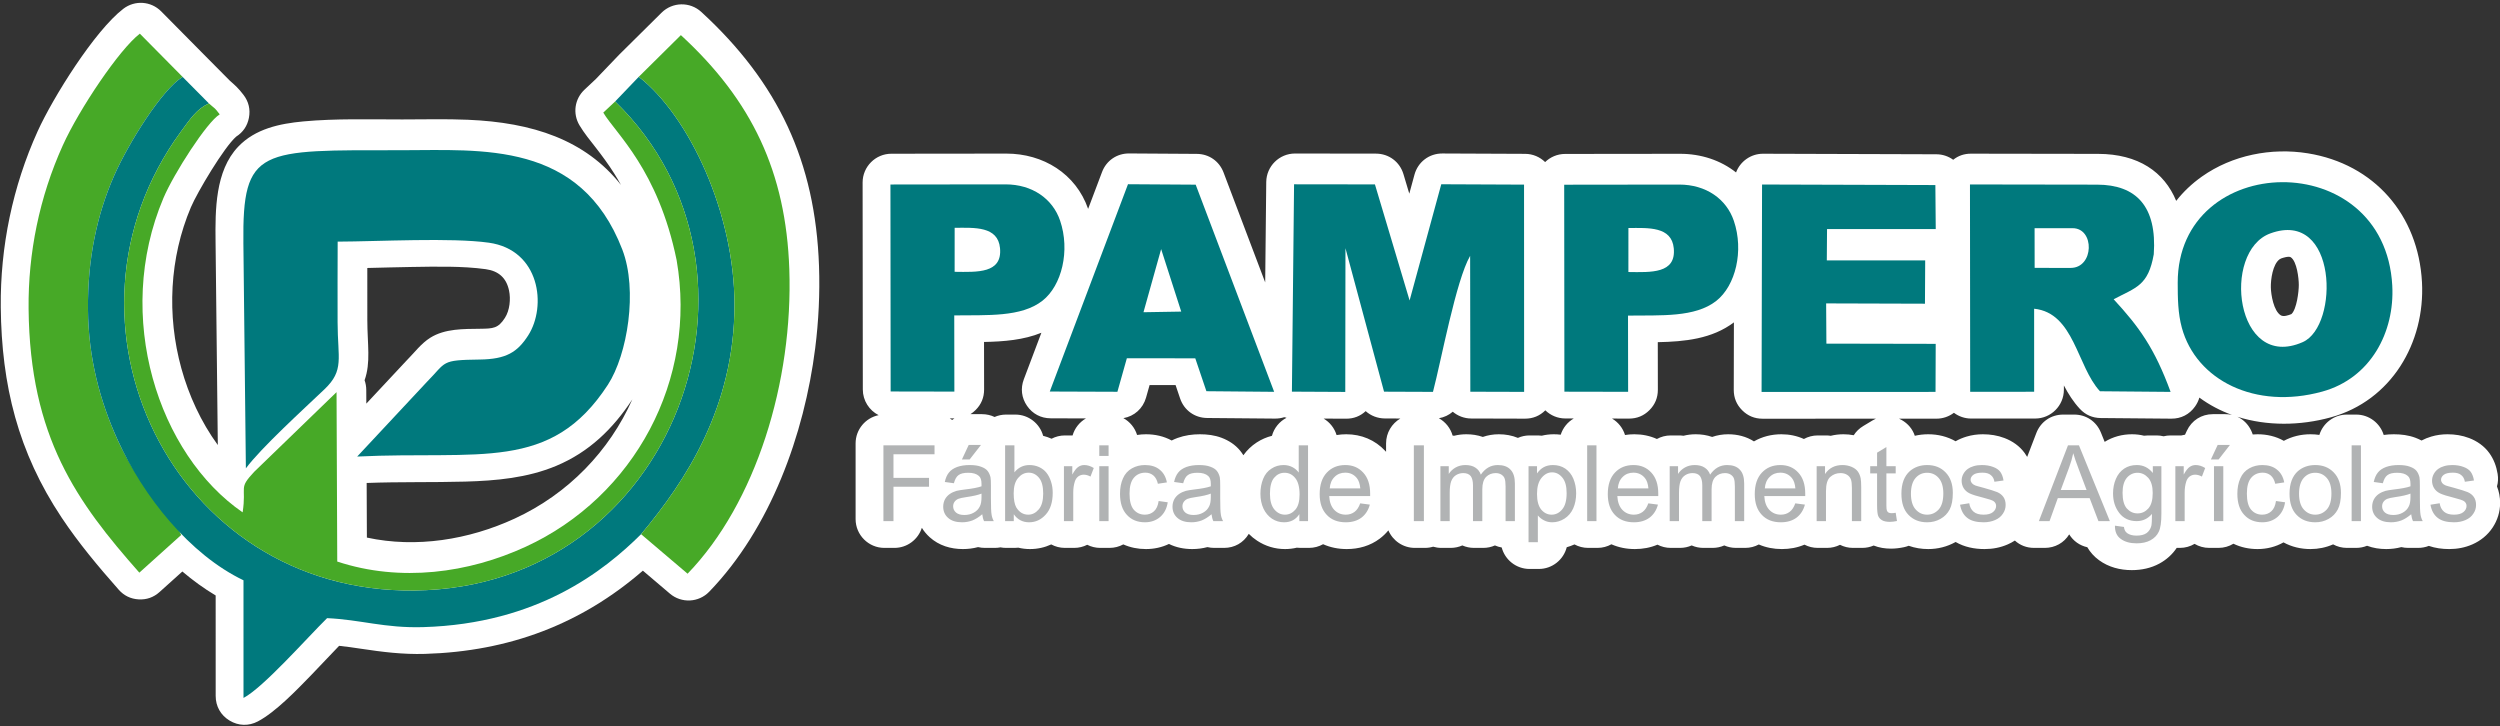<?xml version="1.0" encoding="UTF-8"?>
<svg xmlns="http://www.w3.org/2000/svg" xmlns:xlink="http://www.w3.org/1999/xlink" width="1273pt" height="369.9pt" viewBox="0 0 1273 369.9" version="1.1">
<rect x="0" y="0" width="1273" height="369.9" fill="#333333" stroke="none"/>
<defs>
<clipPath id="clip1">
  <path d="M 0 1 L 1273 1 L 1273 369.898 L 0 369.898 Z M 0 1 "/>
</clipPath>
</defs>
<g id="surface1">
<g clip-path="url(#clip1)" clip-rule="nonzero">
<path style=" stroke:none;fill-rule:evenodd;fill:rgb(100%,100%,100%);fill-opacity:1;" d="M 110.91 226.609 L 109.762 122.988 C 109.586 107.016 109.531 87.059 121.277 74.703 C 129.969 65.566 142.367 62.957 154.426 61.828 C 170.789 60.301 188.375 60.824 204.84 60.82 C 215.973 60.816 227.078 60.512 238.211 60.98 C 271.176 62.367 297.926 71.125 316.211 94.176 C 315.133 92.23 313.992 90.305 312.793 88.406 C 309.871 83.766 306.664 79.41 303.301 75.086 C 300.484 71.465 297.426 67.762 295.082 63.82 C 291.523 57.844 292.57 50.402 297.645 45.645 L 303.406 40.234 L 315.176 27.949 C 315.27 27.852 315.352 27.77 315.445 27.676 L 336.875 6.457 C 342.438 0.949 351.336 0.781 357.102 6.078 C 396.234 42.035 415.191 82.285 417.043 135.484 C 417.527 149.441 416.848 163.465 415.098 177.32 C 409.559 221.207 392.336 269.043 361.137 301.301 C 355.754 306.867 347.012 307.293 341.113 302.281 L 327.352 290.582 C 295.953 317.797 259.273 331.699 216.41 332.961 C 204.969 333.293 194.734 331.984 183.504 330.293 C 179.891 329.746 176.297 329.227 172.68 328.855 C 167.793 333.883 163.02 339.078 158.145 344.09 C 151.004 351.426 140.27 362.629 131.297 367.344 C 126.625 369.801 121.422 369.648 116.902 366.918 C 112.383 364.191 109.824 359.656 109.824 354.379 L 109.816 303.215 C 103.84 299.656 98.176 295.527 92.859 291.008 L 81.23 301.469 C 78.211 304.184 74.641 305.438 70.59 305.203 C 66.539 304.969 63.133 303.316 60.445 300.273 C 50.094 288.551 40.035 276.555 31.359 263.516 C 9.203 230.207 0.781 196.223 0.391 156.402 C 0.09 125.641 6.461 94.906 19.156 66.871 C 26.93 49.711 48.176 15.691 62.77 4.496 C 68.66 -0.027 76.883 0.535 82.105 5.816 L 103.875 27.82 L 116.945 41 C 119.906 43.633 121.332 44.848 123.984 48.297 C 126.637 51.754 127.578 55.762 126.742 60.039 C 125.945 64.109 123.75 67.344 120.297 69.543 C 114.148 74.848 100.43 97.926 97.215 105.516 C 86.258 131.375 84.91 160.57 92.344 187.562 C 96.094 201.191 102.324 214.855 110.91 226.609 Z M 185.648 193.613 C 186.199 195.168 186.496 196.848 186.504 198.602 L 186.535 205.523 L 206.938 183.676 C 207.043 183.562 207.133 183.469 207.242 183.359 C 211.098 179.469 214.422 174.918 219.098 171.98 C 226.57 167.281 236.094 167.52 244.621 167.406 C 251.102 167.32 253.664 167.219 257.094 161.883 C 259.57 158.031 260.133 152.301 259.195 147.898 C 257.832 141.488 253.883 137.984 247.355 137.07 C 235.477 135.406 221.52 135.75 209.5 135.941 C 202.016 136.059 194.523 136.285 187.031 136.457 C 187.02 145.316 187.027 154.176 187.039 163.035 C 187.062 175.379 188.867 184.566 185.648 193.613 Z M 186.703 245.93 L 186.816 273.734 C 211.98 279.18 238.719 274.816 262.008 264.094 C 289.426 251.473 310.336 229.551 321.988 203.367 C 312.152 218.352 299.938 230.227 283.207 237.223 C 268.531 243.359 252.652 244.789 236.914 245.23 C 220.156 245.699 203.473 245.285 186.703 245.93 Z M 644.238 143.809 L 644.773 92.672 C 644.855 84.648 651.422 78.16 659.445 78.172 L 700.625 78.227 C 707.195 78.238 712.762 82.391 714.645 88.688 L 717.609 98.621 L 720.246 88.953 C 722.012 82.465 727.719 78.125 734.445 78.156 L 776.594 78.34 C 780.551 78.355 784.145 79.953 786.777 82.531 C 789.414 79.969 793.004 78.387 796.957 78.383 L 855.492 78.316 C 866.176 78.301 876.203 81.625 883.996 87.812 C 886.086 82.238 891.484 78.262 897.77 78.281 L 986.02 78.559 C 989.199 78.57 992.16 79.605 994.57 81.355 C 997.148 79.285 1000.18 78.246 1003.621 78.25 L 1068.359 78.352 C 1088.859 78.383 1102.059 87.562 1108.121 102.285 C 1111.75 97.664 1116.121 93.496 1121.219 89.895 C 1136.691 78.969 1156.57 75.066 1175.16 78.07 C 1208.93 83.531 1231.422 109.391 1233.27 143.652 C 1234.93 174.602 1217.641 204.035 1186.84 212.516 C 1171.219 216.812 1154.359 216.988 1139.27 212.215 C 1142.25 213.578 1144.699 215.957 1146.238 219.121 C 1146.578 219.816 1146.859 220.52 1147.09 221.234 C 1147.898 221.164 1148.73 221.129 1149.559 221.129 C 1154.301 221.129 1158.879 222.18 1162.93 224.469 C 1167.059 222.234 1171.672 221.129 1176.512 221.129 C 1178.039 221.129 1179.551 221.238 1181.02 221.461 C 1182.859 215.477 1188.449 211.105 1195.031 211.105 L 1199.77 211.105 C 1206.352 211.105 1211.941 215.484 1213.781 221.477 C 1215.488 221.238 1217.219 221.129 1218.941 221.129 C 1222.68 221.129 1226.449 221.59 1229.969 222.922 C 1231.02 223.324 1232.059 223.785 1233.051 224.312 C 1234.621 223.469 1236.289 222.809 1238.012 222.301 C 1240.699 221.504 1243.469 221.129 1246.27 221.129 C 1250.02 221.129 1253.75 221.703 1257.262 223.047 C 1261.359 224.613 1264.969 227.117 1267.559 230.691 C 1269.84 233.836 1271.172 237.473 1271.789 241.285 C 1272.16 243.52 1272.039 245.66 1271.461 247.68 C 1272.539 250.336 1273.059 253.188 1273.059 256.109 C 1273.059 260.617 1271.719 264.914 1269.23 268.664 C 1266.691 272.488 1263.121 275.363 1258.93 277.203 C 1255.199 278.844 1251.199 279.582 1247.141 279.582 C 1243.57 279.582 1240.039 279.105 1236.75 277.969 C 1235.051 278.641 1233.199 278.988 1231.238 278.988 L 1226.289 278.988 C 1225.07 278.988 1223.891 278.852 1222.762 278.586 C 1220.262 279.258 1217.672 279.582 1215.051 279.582 C 1211.672 279.582 1208.371 279.059 1205.301 277.902 C 1203.59 278.602 1201.73 278.988 1199.77 278.988 L 1195.031 278.988 C 1192.488 278.988 1190.102 278.34 1188.02 277.195 C 1184.391 278.785 1180.512 279.582 1176.512 279.582 C 1171.57 279.582 1166.891 278.461 1162.762 276.184 C 1158.762 278.461 1154.238 279.582 1149.52 279.582 C 1145.16 279.582 1141 278.68 1137.262 276.863 C 1135.051 278.211 1132.449 278.988 1129.672 278.988 L 1124.93 278.988 C 1122.211 278.988 1119.66 278.242 1117.469 276.938 C 1115.281 278.242 1112.73 278.988 1110.012 278.988 L 1108.379 278.988 C 1106.172 282.297 1103.191 284.977 1099.648 286.922 C 1095.301 289.305 1090.449 290.305 1085.52 290.305 C 1079.52 290.305 1073.719 288.816 1068.828 285.25 C 1066.309 283.414 1064.32 281.172 1062.859 278.648 C 1059 277.812 1055.719 275.48 1053.641 272.102 C 1051.02 276.383 1046.43 278.988 1041.199 278.988 L 1035.781 278.988 C 1031.988 278.988 1028.609 277.684 1025.969 275.25 C 1024.82 275.996 1023.609 276.648 1022.34 277.203 C 1018.609 278.844 1014.609 279.582 1010.551 279.582 C 1005.359 279.582 1000.25 278.574 995.809 275.977 C 995.77 276 995.73 276.023 995.691 276.043 C 991.43 278.402 986.719 279.582 981.852 279.582 C 978.379 279.582 975.031 279.027 971.91 277.906 C 971.141 278.211 970.328 278.457 969.488 278.633 C 967.328 279.086 965.129 279.367 962.922 279.367 C 959.871 279.367 956.871 278.91 954.07 277.785 C 952.289 278.559 950.328 278.988 948.27 278.988 L 943.52 278.988 C 941.148 278.988 938.91 278.422 936.93 277.414 C 934.941 278.422 932.699 278.988 930.328 278.988 L 925.578 278.988 C 923.148 278.988 920.859 278.395 918.836 277.34 C 915.242 278.875 911.344 279.582 907.336 279.582 C 903.191 279.582 899.215 278.82 895.586 277.246 C 893.523 278.359 891.168 278.988 888.668 278.988 L 883.926 278.988 C 881.82 278.988 879.812 278.539 878 277.734 C 876.188 278.539 874.18 278.988 872.074 278.988 L 867.332 278.988 C 865.227 278.988 863.219 278.539 861.406 277.734 C 859.594 278.539 857.586 278.988 855.48 278.988 L 850.738 278.988 C 848.309 278.988 846.012 278.395 843.992 277.34 C 840.398 278.875 836.496 279.582 832.492 279.582 C 828.266 279.582 824.211 278.789 820.527 277.152 C 818.422 278.324 816.004 278.988 813.438 278.988 L 808.695 278.988 C 806.172 278.988 803.793 278.348 801.719 277.215 C 800.441 277.797 799.129 278.277 797.785 278.648 C 796.176 284.992 790.41 289.711 783.578 289.711 L 778.84 289.711 C 772.051 289.711 766.316 285.059 764.664 278.777 C 763.461 278.57 762.305 278.219 761.219 277.734 C 759.406 278.539 757.402 278.988 755.293 278.988 L 750.551 278.988 C 748.445 278.988 746.438 278.539 744.625 277.734 C 742.812 278.539 740.805 278.988 738.699 278.988 L 733.957 278.988 C 732.5 278.988 731.09 278.773 729.758 278.375 C 728.43 278.773 727.02 278.988 725.562 278.988 L 720.441 278.988 C 714.402 278.988 709.195 275.301 706.957 270.062 C 705.688 271.613 704.227 273.023 702.578 274.266 C 697.688 277.957 691.852 279.582 685.773 279.582 C 681.512 279.582 677.426 278.777 673.719 277.113 C 671.598 278.309 669.152 278.988 666.555 278.988 L 662.137 278.988 C 661.527 278.988 660.922 278.953 660.328 278.879 C 658.41 279.344 656.398 279.582 654.324 279.582 C 649.238 279.582 644.391 278.125 640.141 275.328 C 638.582 274.305 637.16 273.137 635.879 271.836 C 635.871 271.852 635.863 271.863 635.855 271.875 C 633.133 276.414 628.586 278.988 623.293 278.988 L 618.336 278.988 C 617.117 278.988 615.938 278.852 614.812 278.586 C 612.301 279.258 609.715 279.582 607.102 279.582 C 602.922 279.582 598.863 278.781 595.227 276.98 C 591.617 278.723 587.641 279.582 583.504 279.582 C 579.422 279.582 575.523 278.793 571.98 277.207 C 569.898 278.344 567.516 278.988 564.988 278.988 L 560.246 278.988 C 557.863 278.988 555.609 278.414 553.617 277.398 C 551.625 278.414 549.375 278.988 546.992 278.988 L 542.25 278.988 C 539.73 278.988 537.359 278.348 535.285 277.223 C 531.969 278.766 528.32 279.582 524.461 279.582 C 522.406 279.582 520.422 279.344 518.523 278.875 C 517.926 278.953 517.32 278.988 516.703 278.988 L 512.285 278.988 C 511.316 278.988 510.367 278.895 509.449 278.715 C 508.5 278.895 507.52 278.988 506.512 278.988 L 501.555 278.988 C 500.336 278.988 499.156 278.852 498.031 278.586 C 495.52 279.258 492.934 279.582 490.32 279.582 C 484.078 279.582 478.098 277.797 473.402 273.551 C 471.824 272.117 470.488 270.516 469.406 268.777 C 467.52 274.688 461.969 278.988 455.445 278.988 L 450.324 278.988 C 442.254 278.988 435.672 272.406 435.672 264.336 L 435.672 225.762 C 435.672 218.691 440.723 212.766 447.398 211.402 C 442.633 208.984 439.352 204.031 439.348 198.34 L 439.242 92.945 C 439.234 84.875 445.809 78.285 453.879 78.277 L 512.414 78.211 C 531.152 78.188 547.859 88.426 554.074 106.367 L 561.148 87.617 C 563.355 81.77 568.703 78.098 574.953 78.137 L 609.426 78.359 C 615.602 78.398 620.844 82.047 623.031 87.82 Z M 653.941 212.434 C 652.445 212.922 650.84 213.164 649.156 213.148 L 614.656 212.84 C 608.309 212.785 602.941 208.898 600.906 202.887 L 598.605 196.078 L 585.371 196.078 L 583.574 202.449 C 582.008 208.023 577.539 211.977 572.027 212.918 C 575.34 214.742 577.875 217.809 579 221.484 C 580.492 221.246 582.004 221.129 583.539 221.129 C 588.164 221.129 592.633 222.129 596.613 224.301 C 597.59 223.805 598.609 223.367 599.652 222.988 C 603.289 221.676 607.137 221.129 610.988 221.129 C 614.73 221.129 618.496 221.59 622.012 222.922 C 625.668 224.305 628.949 226.406 631.445 229.445 C 632.066 230.199 632.625 230.992 633.129 231.812 C 634.941 229.266 637.203 227.066 639.891 225.316 C 642.312 223.738 644.934 222.602 647.676 221.914 C 648.766 217.922 651.504 214.602 655.113 212.734 C 654.715 212.652 654.324 212.551 653.941 212.434 Z M 673.992 213.145 C 677.125 214.996 679.512 217.984 680.586 221.531 C 682.188 221.262 683.832 221.129 685.512 221.129 C 693.172 221.129 700.152 223.988 705.379 229.613 C 705.516 229.766 705.656 229.914 705.789 230.07 L 705.789 225.762 C 705.789 220.379 708.719 215.656 713.062 213.109 L 705.188 213.078 C 701.43 213.062 698.004 211.691 695.41 209.344 C 692.625 211.926 689.277 213.219 685.43 213.199 Z M 732.688 212.965 C 736.051 214.848 738.602 218.016 739.668 221.793 C 739.926 221.82 740.184 221.852 740.441 221.891 C 742.461 221.379 744.551 221.129 746.672 221.129 C 749.551 221.129 752.383 221.555 755.051 222.488 C 757.598 221.598 760.332 221.129 763.215 221.129 C 766.605 221.129 769.898 221.723 772.918 222.973 C 774.73 222.168 776.734 221.723 778.84 221.723 L 783.148 221.723 C 783.809 221.723 784.461 221.766 785.098 221.852 C 787.098 221.359 789.16 221.129 791.246 221.129 C 792.418 221.129 793.578 221.203 794.723 221.348 C 795.832 217.848 798.227 214.91 801.344 213.094 L 797.051 213.086 C 793.102 213.074 789.516 211.496 786.883 208.938 C 784.027 211.77 780.555 213.191 776.531 213.18 L 749.137 213.102 C 745.566 213.09 742.293 211.793 739.75 209.652 C 737.781 211.355 735.355 212.512 732.688 212.965 Z M 1119.922 202.453 C 1119.469 204.027 1118.738 205.547 1117.73 206.977 C 1114.871 211.031 1110.578 213.23 1105.621 213.184 L 1069.66 212.863 C 1065.48 212.824 1061.898 211.242 1059.059 208.184 C 1055.719 204.594 1053.16 200.535 1050.93 196.273 L 1050.93 198.465 C 1050.93 206.535 1044.352 213.121 1036.281 213.121 L 1003.719 213.125 C 1000.422 213.125 997.379 212.031 994.93 210.188 C 992.461 212.066 989.379 213.188 986.059 213.188 L 967 213.191 C 967.441 213.391 967.879 213.613 968.32 213.859 C 971.602 215.719 973.91 218.539 975.02 221.906 C 977.219 221.387 979.512 221.129 981.852 221.129 C 986.871 221.129 991.609 222.312 995.789 224.688 C 997.559 223.66 999.461 222.883 1001.422 222.301 C 1004.109 221.504 1006.879 221.129 1009.68 221.129 C 1013.43 221.129 1017.16 221.703 1020.672 223.047 C 1024.77 224.613 1028.379 227.117 1030.969 230.691 C 1031.43 231.328 1031.859 231.984 1032.238 232.656 L 1036.898 220.512 C 1039.121 214.734 1044.391 211.105 1050.578 211.105 L 1056.191 211.105 C 1062.281 211.105 1067.469 214.602 1069.77 220.234 L 1071.699 224.992 C 1075.891 222.379 1080.66 221.129 1085.621 221.129 C 1087.73 221.129 1089.781 221.379 1091.73 221.863 C 1092.398 221.77 1093.078 221.723 1093.77 221.723 L 1098.141 221.723 C 1099.371 221.723 1100.559 221.875 1101.699 222.16 C 1102.84 221.875 1104.039 221.723 1105.27 221.723 L 1109.52 221.723 C 1109.879 221.723 1110.238 221.734 1110.59 221.758 C 1111.25 221.59 1111.93 221.453 1112.609 221.348 L 1113.539 219.344 C 1116.012 214.066 1120.988 210.891 1126.82 210.891 L 1133.07 210.891 C 1134.25 210.891 1135.398 211.023 1136.5 211.273 C 1130.609 209.137 1125.02 206.215 1119.922 202.453 Z M 882.906 164.148 C 871.809 172.562 857.863 173.973 844.145 174.234 L 844.18 198.473 C 844.188 202.516 842.746 206 839.887 208.859 C 837.027 211.715 833.543 213.156 829.5 213.148 L 820.852 213.129 C 823.984 214.98 826.379 217.961 827.457 221.504 C 829.012 221.254 830.605 221.129 832.23 221.129 C 836.297 221.129 840.172 221.934 843.695 223.531 C 845.785 222.379 848.188 221.723 850.738 221.723 L 854.996 221.723 C 855.75 221.723 856.496 221.777 857.223 221.891 C 859.242 221.379 861.332 221.129 863.453 221.129 C 866.332 221.129 869.164 221.555 871.832 222.488 C 874.379 221.598 877.113 221.129 879.992 221.129 C 884.715 221.129 889.246 222.277 893.113 224.754 C 897.277 222.34 902.031 221.129 907.078 221.129 C 911.145 221.129 915.016 221.934 918.539 223.531 C 920.629 222.379 923.031 221.723 925.578 221.723 L 929.84 221.723 C 930.641 221.723 931.43 221.785 932.191 221.91 C 934.27 221.391 936.461 221.129 938.719 221.129 C 940.469 221.129 942.211 221.289 943.922 221.621 C 945.109 219.738 946.762 218.133 948.82 216.898 L 953.559 214.051 C 954.09 213.73 954.641 213.445 955.191 213.195 L 897.484 213.207 C 893.441 213.207 889.965 211.766 887.109 208.906 C 884.254 206.043 882.82 202.562 882.828 198.52 Z M 530.277 169.441 C 521.215 173.137 511.082 173.938 501.066 174.129 L 501.102 198.367 C 501.109 202.41 499.668 205.895 496.809 208.75 C 495.973 209.586 495.086 210.301 494.145 210.891 L 499.992 210.891 C 502.309 210.891 504.492 211.391 506.438 212.328 C 508.23 211.543 510.207 211.105 512.285 211.105 L 517.027 211.105 C 523.77 211.105 529.473 215.703 531.168 221.918 C 532.633 222.285 534.066 222.777 535.457 223.395 C 537.492 222.328 539.801 221.723 542.25 221.723 L 546.16 221.723 C 547.219 218.043 549.688 214.949 552.938 213.066 L 534.977 213 C 530.023 212.98 525.773 210.738 522.965 206.66 C 520.156 202.578 519.574 197.809 521.32 193.176 Z M 486 213.039 L 483.602 213.035 C 484.031 213.281 484.445 213.547 484.848 213.836 C 485.219 213.551 485.602 213.285 486 213.039 Z M 1166.809 159.918 C 1169.5 157.375 1170.551 148.469 1170.551 145.113 C 1170.551 141.742 1169.602 133.137 1166.48 131.008 C 1165.449 130.309 1162.512 131.254 1161.559 131.602 C 1161.281 131.703 1161.031 131.84 1160.789 132.012 C 1157.262 134.566 1156.238 142.301 1156.309 146.262 C 1156.379 150.078 1157.75 158.383 1161.41 160.578 C 1162.809 161.41 1165.352 160.531 1166.809 159.918 Z M 1166.809 159.918 "/>
</g>
<path style=" stroke:none;fill-rule:evenodd;fill:rgb(27.831%,66.209%,15.282%);fill-opacity:1;" d="M 92.262 272.418 C 89.098 264.746 71.309 249.094 59.906 224.02 C 50.977 204.383 45.012 182.469 44.797 157.445 C 44.582 131.887 49.375 109.105 58.27 89.109 C 65.617 72.59 82.488 45.609 92.984 39.16 L 71.203 17.137 C 60.707 25.191 40.293 55.668 32.02 73.934 C 20.023 100.422 14.277 128.965 14.559 157.277 C 15.199 222.73 39.219 255.66 70.945 291.594 Z M 92.262 272.418 "/>
<path style=" stroke:none;fill-rule:evenodd;fill:rgb(0%,47.459%,49.022%);fill-opacity:1;" d="M 125.199 238.477 C 133.02 227.969 154.492 208.438 165.219 198.223 C 175.418 188.504 171.93 182.633 171.902 164.078 C 171.879 150.398 171.875 136.715 171.938 123.039 C 192.863 122.961 229.75 120.898 248.898 123.578 C 274.957 127.227 278.531 155.902 268.934 170.828 C 263.434 179.375 257.703 182.898 244.332 183.074 C 224.047 183.348 227.637 184.129 217.16 194.695 L 181.883 232.473 C 244.195 229.465 280.461 240.637 309.535 195.91 C 319.527 180.547 324.84 147.754 316.891 127.102 C 295.559 71.684 245.293 76.484 204.355 76.492 C 132.297 76.508 123.387 74.793 123.93 123.848 Z M 125.199 238.477 "/>
<path style=" stroke:none;fill-rule:evenodd;fill:rgb(0%,47.459%,49.022%);fill-opacity:1;" d="M 123.984 295.484 L 123.992 355.395 C 134.145 350.055 156.445 324.691 166.555 314.762 C 183.656 315.527 195.812 319.91 215.496 319.332 C 273.734 317.621 307.688 290.633 326.438 272.008 C 349.078 245.023 373.957 207.367 373.996 155.27 C 374.027 108.566 350.883 59.051 325.27 39.105 L 313.23 51.672 C 401.723 137.711 344.055 299.207 211.035 300.695 C 87.488 302.082 21.719 163.531 91.945 67.258 C 96.988 60.34 100.223 55.469 106.375 52.66 L 92.984 39.16 C 82.488 45.609 65.617 72.59 58.27 89.109 C 49.375 109.105 44.582 131.887 44.797 157.445 C 45.012 182.469 50.977 204.383 59.906 224.02 C 73.105 253.051 96.645 282.387 123.984 295.484 Z M 123.984 295.484 "/>
<path style=" stroke:none;fill-rule:evenodd;fill:rgb(0%,47.459%,49.022%);fill-opacity:1;" d="M 657.84 199.43 L 685.016 199.566 L 685.109 126.379 L 704.758 199.445 L 729.672 199.543 C 733.969 183.129 741.414 142.703 748.594 130.277 L 748.691 199.465 L 776.086 199.543 L 776.043 94.012 L 733.895 93.824 L 717.77 153 L 700.117 93.898 L 658.938 93.844 Z M 657.84 199.43 "/>
<path style=" stroke:none;fill-rule:evenodd;fill:rgb(27.831%,66.209%,15.282%);fill-opacity:1;" d="M 106.375 52.66 C 100.223 55.469 96.988 60.34 91.945 67.258 C 21.719 163.531 87.488 302.082 211.035 300.695 C 344.055 299.207 401.723 137.711 313.23 51.672 L 307.188 57.344 C 313.566 68.066 335.066 86.277 344.543 132.488 C 355.105 193.223 323.191 252.855 267.652 278.422 C 238.699 291.754 204.035 296.605 171.727 285.945 L 171.367 199.68 L 129.391 240.293 C 121.188 249.078 125.641 247.184 123.551 260.887 C 80.715 231.438 57.637 161.25 83.234 100.82 C 88.488 88.422 105.418 62.023 111.879 58.242 C 108.891 54.355 110.234 56.102 106.375 52.66 Z M 106.375 52.66 "/>
<path style=" stroke:none;fill-rule:evenodd;fill:rgb(27.831%,66.209%,15.282%);fill-opacity:1;" d="M 325.27 39.105 C 350.883 59.051 374.027 108.566 373.996 155.27 C 373.957 207.367 349.078 245.023 326.438 272.008 L 350.117 292.133 C 384.855 256.215 403.914 194.426 401.914 137.012 C 400.195 87.684 382.93 51.172 346.699 17.887 Z M 325.27 39.105 "/>
<path style=" stroke:none;fill-rule:evenodd;fill:rgb(0%,47.459%,49.022%);fill-opacity:1;" d="M 1036.012 116.184 L 1055.352 116.191 C 1066.699 116.191 1066.34 136.43 1054.371 136.422 L 1036.039 136.41 Z M 1003.23 199.492 L 1035.789 199.488 L 1035.781 157.203 C 1056.219 159.312 1057.551 186.57 1069.309 199.23 L 1105.27 199.551 C 1097.102 177.285 1089.25 166.457 1076.27 152.387 C 1087.691 146.336 1093.879 145.566 1096.699 129.473 C 1098.391 105.113 1087.77 94.055 1067.859 94.023 L 1003.109 93.922 L 1003.219 199.492 Z M 1003.23 199.492 "/>
<path style=" stroke:none;fill-rule:evenodd;fill:rgb(0%,47.459%,49.022%);fill-opacity:1;" d="M 1156.02 118.863 C 1190.328 106.285 1191.27 165.953 1172.559 174.203 C 1138.238 189.324 1131.039 128.027 1156.02 118.863 Z M 1108.891 143.992 C 1108.898 151.703 1108.98 159.535 1111 166.906 C 1118.301 193.562 1148.328 208.801 1182.461 199.406 C 1207.309 192.566 1219.41 168.918 1218.148 145.461 C 1214.301 74.055 1108.828 76.828 1108.891 143.992 Z M 1108.891 143.992 "/>
<path style=" stroke:none;fill-rule:evenodd;fill:rgb(0%,47.459%,49.022%);fill-opacity:1;" d="M 896.996 199.574 L 985.57 199.555 L 985.66 175.09 L 930 174.977 L 929.871 154.492 L 980.191 154.648 L 980.309 132.598 L 930.211 132.582 L 930.328 116.641 L 985.68 116.641 L 985.488 94.23 L 897.238 93.953 Z M 896.996 199.574 "/>
<path style=" stroke:none;fill-rule:evenodd;fill:rgb(0%,47.459%,49.022%);fill-opacity:1;" d="M 582.258 158.988 L 591.25 126.84 L 601.48 158.664 Z M 534.547 199.367 L 568.984 199.496 L 573.789 182.441 L 608.633 182.449 L 614.301 199.207 L 648.801 199.516 L 608.844 94.031 L 574.371 93.809 Z M 534.547 199.367 "/>
<path style=" stroke:none;fill-rule:evenodd;fill:rgb(0%,47.459%,49.022%);fill-opacity:1;" d="M 829.188 116.113 C 839.324 116.043 851.219 115.238 852.285 126.434 C 853.523 139.422 840.68 138.641 829.176 138.512 Z M 796.594 199.449 L 829.043 199.512 L 828.984 160.703 C 845.676 160.473 863.109 161.727 873.93 153.211 C 883.789 145.453 888.055 127.699 882.875 112.453 C 879.102 101.328 868.73 93.973 855.023 93.984 L 796.488 94.055 Z M 796.594 199.449 "/>
<path style=" stroke:none;fill-rule:evenodd;fill:rgb(0%,47.459%,49.022%);fill-opacity:1;" d="M 486.109 116.008 C 496.246 115.934 508.141 115.133 509.207 126.328 C 510.445 139.316 497.602 138.535 486.098 138.406 Z M 453.516 199.344 L 485.965 199.406 L 485.906 160.602 C 502.598 160.367 520.031 161.621 530.852 153.105 C 540.711 145.348 544.977 127.594 539.801 112.344 C 536.023 101.223 525.652 93.867 511.945 93.879 L 453.41 93.949 Z M 453.516 199.344 "/>
<path style=" stroke:none;fill-rule:evenodd;fill:rgb(69.334%,70.117%,70.506%);fill-opacity:1;" d="M 449.84 265.355 L 449.84 226.777 L 475.863 226.777 L 475.863 231.305 L 454.957 231.305 L 454.957 243.32 L 473.062 243.32 L 473.062 247.844 L 454.957 247.844 L 454.957 265.355 Z M 500.16 261.852 C 498.383 263.363 496.715 264.387 495.098 265.031 C 493.48 265.625 491.703 265.949 489.871 265.949 C 486.801 265.949 484.43 265.195 482.758 263.684 C 481.09 262.23 480.281 260.289 480.281 257.973 C 480.281 256.629 480.605 255.336 481.195 254.203 C 481.844 253.07 482.652 252.211 483.676 251.508 C 484.699 250.809 485.828 250.324 487.07 249.945 C 488.039 249.73 489.441 249.461 491.324 249.246 C 495.152 248.816 497.953 248.277 499.785 247.629 C 499.785 246.984 499.785 246.551 499.785 246.391 C 499.785 244.449 499.352 243.105 498.438 242.348 C 497.254 241.273 495.422 240.734 493.051 240.734 C 490.785 240.734 489.172 241.109 488.094 241.918 C 487.016 242.672 486.262 244.074 485.723 246.066 L 481.09 245.422 C 481.52 243.426 482.219 241.812 483.191 240.625 C 484.16 239.387 485.562 238.469 487.391 237.77 C 489.223 237.125 491.324 236.801 493.75 236.801 C 496.121 236.801 498.059 237.07 499.57 237.664 C 501.078 238.199 502.156 238.902 502.855 239.762 C 503.555 240.625 504.039 241.703 504.363 242.996 C 504.527 243.805 504.578 245.258 504.578 247.359 L 504.578 253.609 C 504.578 258.027 504.688 260.777 504.902 261.961 C 505.066 263.145 505.441 264.277 506.035 265.355 L 501.078 265.355 C 500.594 264.332 500.324 263.199 500.16 261.852 Z M 499.785 251.348 C 498.059 252.047 495.473 252.641 492.027 253.125 C 490.086 253.395 488.684 253.719 487.879 254.043 C 487.07 254.418 486.477 254.902 485.992 255.602 C 485.562 256.25 485.344 257.004 485.344 257.812 C 485.344 259.105 485.828 260.129 486.801 260.992 C 487.77 261.801 489.172 262.23 491.004 262.23 C 492.836 262.23 494.449 261.852 495.852 261.047 C 497.305 260.238 498.328 259.16 498.977 257.758 C 499.516 256.734 499.785 255.117 499.785 253.07 Z M 489.816 233.945 L 493.266 226.562 L 499.516 226.562 L 493.75 233.945 Z M 516.219 265.355 L 511.801 265.355 L 511.801 226.777 L 516.539 226.777 L 516.539 240.52 C 518.535 238.039 521.121 236.801 524.191 236.801 C 525.914 236.801 527.531 237.125 529.094 237.824 C 530.602 238.523 531.895 239.492 532.867 240.734 C 533.891 242.027 534.645 243.535 535.184 245.258 C 535.773 247.035 536.043 248.922 536.043 250.969 C 536.043 255.711 534.859 259.43 532.488 262.016 C 530.117 264.656 527.316 265.949 523.977 265.949 C 520.688 265.949 518.102 264.547 516.219 261.852 Z M 516.164 251.188 C 516.164 254.527 516.648 256.898 517.512 258.406 C 519.02 260.828 521.012 262.07 523.598 262.07 C 525.645 262.07 527.422 261.152 528.934 259.375 C 530.441 257.598 531.195 254.902 531.195 251.348 C 531.195 247.684 530.496 244.988 529.039 243.266 C 527.586 241.543 525.859 240.68 523.812 240.68 C 521.711 240.68 519.934 241.594 518.426 243.375 C 516.918 245.152 516.164 247.738 516.164 251.188 Z M 541.754 265.355 L 541.754 237.395 L 546.012 237.395 L 546.012 241.648 C 547.09 239.711 548.113 238.363 549.027 237.77 C 549.945 237.125 550.969 236.801 552.102 236.801 C 553.664 236.801 555.277 237.285 556.949 238.309 L 555.277 242.672 C 554.094 242.027 552.961 241.703 551.832 241.703 C 550.809 241.703 549.836 242.027 549.027 242.617 C 548.219 243.266 547.629 244.129 547.305 245.207 C 546.766 246.875 546.496 248.762 546.496 250.754 L 546.496 265.355 Z M 559.75 226.777 L 564.492 226.777 L 564.492 232.168 L 559.75 232.168 Z M 559.75 237.395 L 564.492 237.395 L 564.492 265.355 L 559.75 265.355 Z M 589.977 255.117 L 594.609 255.766 C 594.125 258.945 592.832 261.422 590.73 263.254 C 588.629 265.031 586.043 265.949 583.027 265.949 C 579.199 265.949 576.129 264.707 573.812 262.176 C 571.496 259.699 570.309 256.141 570.309 251.453 C 570.309 248.438 570.797 245.852 571.82 243.59 C 572.789 241.324 574.352 239.602 576.398 238.469 C 578.391 237.34 580.656 236.801 583.027 236.801 C 586.043 236.801 588.574 237.555 590.461 239.117 C 592.402 240.625 593.641 242.836 594.18 245.637 L 589.598 246.336 C 589.168 244.449 588.414 243.051 587.281 242.082 C 586.152 241.164 584.805 240.68 583.242 240.68 C 580.816 240.68 578.879 241.543 577.422 243.211 C 575.914 244.938 575.16 247.629 575.16 251.348 C 575.16 255.117 575.859 257.812 577.316 259.535 C 578.77 261.207 580.656 262.07 582.973 262.07 C 584.805 262.07 586.367 261.477 587.605 260.344 C 588.844 259.215 589.652 257.488 589.977 255.117 Z M 616.914 261.852 C 615.137 263.363 613.465 264.387 611.852 265.031 C 610.234 265.625 608.457 265.949 606.625 265.949 C 603.555 265.949 601.184 265.195 599.512 263.684 C 597.844 262.23 597.035 260.289 597.035 257.973 C 597.035 256.629 597.355 255.336 597.949 254.203 C 598.598 253.07 599.406 252.211 600.43 251.508 C 601.453 250.809 602.582 250.324 603.824 249.945 C 604.793 249.73 606.191 249.461 608.078 249.246 C 611.902 248.816 614.707 248.277 616.539 247.629 C 616.539 246.984 616.539 246.551 616.539 246.391 C 616.539 244.449 616.105 243.105 615.191 242.348 C 614.004 241.273 612.172 240.734 609.805 240.734 C 607.539 240.734 605.922 241.109 604.848 241.918 C 603.77 242.672 603.016 244.074 602.477 246.066 L 597.844 245.422 C 598.273 243.426 598.973 241.812 599.945 240.625 C 600.914 239.387 602.312 238.469 604.145 237.77 C 605.977 237.125 608.078 236.801 610.504 236.801 C 612.875 236.801 614.812 237.07 616.32 237.664 C 617.832 238.199 618.91 238.902 619.609 239.762 C 620.309 240.625 620.793 241.703 621.117 242.996 C 621.277 243.805 621.332 245.258 621.332 247.359 L 621.332 253.609 C 621.332 258.027 621.441 260.777 621.656 261.961 C 621.816 263.145 622.195 264.277 622.789 265.355 L 617.832 265.355 C 617.348 264.332 617.078 263.199 616.914 261.852 Z M 616.539 251.348 C 614.812 252.047 612.227 252.641 608.777 253.125 C 606.84 253.395 605.438 253.719 604.629 254.043 C 603.824 254.418 603.23 254.902 602.746 255.602 C 602.312 256.25 602.098 257.004 602.098 257.812 C 602.098 259.105 602.582 260.129 603.555 260.992 C 604.523 261.801 605.922 262.23 607.754 262.23 C 609.586 262.23 611.203 261.852 612.605 261.047 C 614.059 260.238 615.082 259.16 615.73 257.758 C 616.27 256.734 616.539 255.117 616.539 253.07 Z M 661.633 265.355 L 661.633 261.801 C 659.855 264.547 657.27 265.949 653.82 265.949 C 651.613 265.949 649.566 265.355 647.68 264.117 C 645.848 262.875 644.395 261.152 643.367 258.996 C 642.344 256.789 641.805 254.258 641.805 251.402 C 641.805 248.598 642.293 246.066 643.207 243.805 C 644.125 241.543 645.523 239.816 647.41 238.633 C 649.242 237.395 651.344 236.801 653.605 236.801 C 655.277 236.801 656.785 237.176 658.133 237.879 C 659.426 238.578 660.504 239.492 661.309 240.625 L 661.309 226.777 L 666.051 226.777 L 666.051 265.355 Z M 646.656 251.402 C 646.656 254.957 647.41 257.652 648.918 259.43 C 650.426 261.207 652.203 262.07 654.305 262.07 C 656.355 262.07 658.133 261.207 659.586 259.535 C 661.043 257.867 661.742 255.281 661.742 251.777 C 661.742 248.008 660.988 245.207 659.531 243.426 C 658.078 241.594 656.246 240.734 654.09 240.734 C 651.938 240.734 650.211 241.594 648.758 243.32 C 647.355 244.988 646.656 247.738 646.656 251.402 Z M 692.613 256.305 L 697.516 256.949 C 696.762 259.805 695.309 262.016 693.262 263.578 C 691.16 265.141 688.52 265.949 685.285 265.949 C 681.191 265.949 677.957 264.707 675.59 262.176 C 673.164 259.645 671.977 256.141 671.977 251.617 C 671.977 246.93 673.164 243.266 675.59 240.68 C 678.012 238.094 681.137 236.801 685.016 236.801 C 688.734 236.801 691.75 238.039 694.121 240.625 C 696.492 243.156 697.68 246.715 697.68 251.348 C 697.68 251.617 697.68 252.047 697.68 252.586 L 676.828 252.586 C 676.988 255.656 677.852 257.973 679.414 259.645 C 680.977 261.262 682.914 262.07 685.285 262.07 C 687.012 262.07 688.465 261.582 689.703 260.668 C 690.941 259.754 691.914 258.297 692.613 256.305 Z M 677.098 248.707 L 692.668 248.707 C 692.453 246.336 691.859 244.613 690.891 243.426 C 689.379 241.594 687.441 240.68 685.016 240.68 C 682.863 240.68 681.031 241.379 679.574 242.836 C 678.066 244.289 677.258 246.281 677.098 248.707 Z M 719.93 226.777 L 725.047 226.777 L 725.047 265.355 L 719.93 265.355 Z M 733.453 265.355 L 733.453 237.395 L 737.711 237.395 L 737.711 241.324 C 738.57 239.98 739.758 238.848 741.211 238.039 C 742.668 237.23 744.336 236.801 746.168 236.801 C 748.215 236.801 749.941 237.23 751.234 238.094 C 752.578 238.957 753.496 240.141 754.035 241.703 C 756.297 238.418 759.152 236.801 762.707 236.801 C 765.512 236.801 767.664 237.555 769.121 239.117 C 770.629 240.625 771.383 242.996 771.383 246.176 L 771.383 265.355 L 766.641 265.355 L 766.641 247.738 C 766.641 245.852 766.48 244.504 766.156 243.645 C 765.887 242.836 765.293 242.188 764.488 241.648 C 763.68 241.164 762.762 240.895 761.633 240.895 C 759.691 240.895 758.02 241.543 756.727 242.836 C 755.434 244.18 754.789 246.23 754.789 249.137 L 754.789 265.355 L 750.047 265.355 L 750.047 247.199 C 750.047 245.098 749.672 243.535 748.918 242.457 C 748.109 241.434 746.867 240.895 745.09 240.895 C 743.797 240.895 742.559 241.219 741.426 241.918 C 740.297 242.617 739.488 243.645 738.949 245.043 C 738.465 246.391 738.195 248.328 738.195 250.863 L 738.195 265.355 Z M 778.332 276.078 L 778.332 237.395 L 782.645 237.395 L 782.645 241.055 C 783.668 239.656 784.797 238.578 786.09 237.879 C 787.387 237.176 788.945 236.801 790.727 236.801 C 793.148 236.801 795.25 237.395 797.082 238.633 C 798.859 239.871 800.262 241.594 801.176 243.805 C 802.094 246.066 802.578 248.492 802.578 251.188 C 802.578 253.988 802.094 256.574 801.07 258.891 C 800.047 261.152 798.539 262.875 796.598 264.117 C 794.605 265.355 792.559 265.949 790.402 265.949 C 788.84 265.949 787.438 265.625 786.145 264.926 C 784.906 264.277 783.883 263.469 783.074 262.445 L 783.074 276.078 Z M 782.645 251.562 C 782.645 255.117 783.398 257.758 784.797 259.484 C 786.254 261.207 788.031 262.07 790.078 262.07 C 792.18 262.07 794.012 261.152 795.465 259.375 C 796.977 257.598 797.73 254.848 797.73 251.133 C 797.73 247.574 797.027 244.938 795.52 243.156 C 794.066 241.379 792.34 240.52 790.293 240.52 C 788.301 240.52 786.523 241.434 784.961 243.32 C 783.398 245.207 782.645 247.953 782.645 251.562 Z M 808.184 226.777 L 812.922 226.777 L 812.922 265.355 L 808.184 265.355 Z M 839.324 256.305 L 844.227 256.949 C 843.473 259.805 842.016 262.016 839.969 263.578 C 837.867 265.141 835.227 265.949 831.996 265.949 C 827.902 265.949 824.668 264.707 822.297 262.176 C 819.875 259.645 818.688 256.141 818.688 251.617 C 818.688 246.93 819.875 243.266 822.297 240.68 C 824.723 238.094 827.848 236.801 831.727 236.801 C 835.445 236.801 838.461 238.039 840.832 240.625 C 843.203 243.156 844.387 246.715 844.387 251.348 C 844.387 251.617 844.387 252.047 844.387 252.586 L 823.535 252.586 C 823.699 255.656 824.559 257.973 826.121 259.645 C 827.684 261.262 829.625 262.07 831.996 262.07 C 833.719 262.07 835.176 261.582 836.414 260.668 C 837.652 259.754 838.621 258.297 839.324 256.305 Z M 823.805 248.707 L 839.375 248.707 C 839.16 246.336 838.57 244.613 837.598 243.426 C 836.09 241.594 834.152 240.68 831.727 240.68 C 829.57 240.68 827.738 241.379 826.285 242.836 C 824.777 244.289 823.969 246.281 823.805 248.707 Z M 850.207 265.355 L 850.207 237.395 L 854.461 237.395 L 854.461 241.324 C 855.324 239.98 856.512 238.848 857.965 238.039 C 859.418 237.23 861.09 236.801 862.922 236.801 C 864.969 236.801 866.691 237.23 867.984 238.094 C 869.332 238.957 870.25 240.141 870.789 241.703 C 873.051 238.418 875.906 236.801 879.461 236.801 C 882.266 236.801 884.418 237.555 885.875 239.117 C 887.383 240.625 888.137 242.996 888.137 246.176 L 888.137 265.355 L 883.395 265.355 L 883.395 247.738 C 883.395 245.852 883.234 244.504 882.91 243.645 C 882.641 242.836 882.047 242.188 881.238 241.648 C 880.434 241.164 879.516 240.895 878.383 240.895 C 876.445 240.895 874.773 241.543 873.48 242.836 C 872.188 244.18 871.543 246.23 871.543 249.137 L 871.543 265.355 L 866.801 265.355 L 866.801 247.199 C 866.801 245.098 866.422 243.535 865.668 242.457 C 864.859 241.434 863.621 240.895 861.844 240.895 C 860.551 240.895 859.312 241.219 858.18 241.918 C 857.051 242.617 856.242 243.645 855.703 245.043 C 855.219 246.391 854.949 248.328 854.949 250.863 L 854.949 265.355 Z M 914.16 256.305 L 919.062 256.949 C 918.309 259.805 916.852 262.016 914.805 263.578 C 912.703 265.141 910.066 265.949 906.832 265.949 C 902.738 265.949 899.504 264.707 897.133 262.176 C 894.711 259.645 893.523 256.141 893.523 251.617 C 893.523 246.93 894.711 243.266 897.133 240.68 C 899.559 238.094 902.684 236.801 906.562 236.801 C 910.281 236.801 913.297 238.039 915.668 240.625 C 918.039 243.156 919.223 246.715 919.223 251.348 C 919.223 251.617 919.223 252.047 919.223 252.586 L 898.375 252.586 C 898.535 255.656 899.398 257.973 900.961 259.645 C 902.523 261.262 904.461 262.07 906.832 262.07 C 908.555 262.07 910.012 261.582 911.25 260.668 C 912.488 259.754 913.457 258.297 914.16 256.305 Z M 898.645 248.707 L 914.215 248.707 C 913.996 246.336 913.406 244.613 912.434 243.426 C 910.926 241.594 908.988 240.68 906.562 240.68 C 904.406 240.68 902.574 241.379 901.121 242.836 C 899.613 244.289 898.805 246.281 898.645 248.707 Z M 925.039 265.355 L 925.039 237.395 L 929.301 237.395 L 929.301 241.379 C 931.352 238.309 934.309 236.801 938.191 236.801 C 939.859 236.801 941.422 237.125 942.828 237.715 C 944.219 238.309 945.301 239.117 946 240.086 C 946.699 241.055 947.191 242.242 947.461 243.59 C 947.621 244.449 947.73 246.012 947.73 248.168 L 947.73 265.355 L 942.988 265.355 L 942.988 248.383 C 942.988 246.445 942.828 244.988 942.449 244.02 C 942.07 243.105 941.422 242.297 940.512 241.758 C 939.539 241.164 938.461 240.895 937.172 240.895 C 935.172 240.895 933.449 241.543 931.988 242.836 C 930.539 244.074 929.789 246.5 929.789 250.109 L 929.789 265.355 Z M 965.289 261.098 L 965.941 265.301 C 964.59 265.57 963.398 265.73 962.379 265.73 C 960.66 265.73 959.309 265.465 958.391 264.926 C 957.422 264.387 956.781 263.633 956.398 262.77 C 956.02 261.852 955.809 260.02 955.809 257.164 L 955.809 241.055 L 952.309 241.055 L 952.309 237.395 L 955.809 237.395 L 955.809 230.496 L 960.551 227.641 L 960.551 237.395 L 965.289 237.395 L 965.289 241.055 L 960.551 241.055 L 960.551 257.434 C 960.551 258.781 960.66 259.645 960.82 260.02 C 960.98 260.453 961.25 260.723 961.629 260.992 C 962.012 261.207 962.539 261.316 963.238 261.316 C 963.73 261.316 964.43 261.262 965.289 261.098 Z M 968.199 251.348 C 968.199 246.23 969.648 242.402 972.512 239.871 C 974.93 237.824 977.84 236.801 981.289 236.801 C 985.172 236.801 988.301 238.039 990.719 240.57 C 993.141 243.051 994.379 246.551 994.379 250.969 C 994.379 254.578 993.84 257.383 992.77 259.43 C 991.691 261.477 990.129 263.094 988.078 264.223 C 985.98 265.41 983.77 265.949 981.289 265.949 C 977.41 265.949 974.238 264.707 971.809 262.176 C 969.379 259.699 968.199 256.09 968.199 251.348 Z M 973.051 251.402 C 973.051 254.957 973.859 257.652 975.422 259.375 C 976.98 261.152 978.922 262.07 981.289 262.07 C 983.66 262.07 985.602 261.152 987.219 259.375 C 988.781 257.598 989.539 254.902 989.539 251.238 C 989.539 247.793 988.73 245.152 987.16 243.375 C 985.602 241.594 983.66 240.734 981.289 240.734 C 978.922 240.734 976.98 241.594 975.422 243.375 C 973.859 245.152 973.051 247.793 973.051 251.402 Z M 998.051 257.004 L 1002.738 256.25 C 1003.012 258.137 1003.762 259.535 1004.949 260.559 C 1006.129 261.582 1007.852 262.07 1010.012 262.07 C 1012.16 262.07 1013.781 261.637 1014.859 260.723 C 1015.879 259.859 1016.422 258.836 1016.422 257.598 C 1016.422 256.574 1015.93 255.711 1015.02 255.117 C 1014.32 254.688 1012.699 254.148 1010.172 253.504 C 1006.672 252.641 1004.301 251.887 1002.949 251.238 C 1001.602 250.594 1000.578 249.676 999.879 248.547 C 999.238 247.469 998.859 246.176 998.859 244.828 C 998.859 243.59 999.129 242.457 999.719 241.379 C 1000.309 240.301 1001.07 239.441 1002.039 238.738 C 1002.789 238.199 1003.762 237.715 1005.051 237.34 C 1006.34 236.961 1007.691 236.801 1009.141 236.801 C 1011.301 236.801 1013.238 237.125 1014.91 237.77 C 1016.578 238.363 1017.77 239.227 1018.578 240.301 C 1019.328 241.379 1019.922 242.836 1020.191 244.668 L 1015.559 245.312 C 1015.34 243.859 1014.75 242.727 1013.73 241.918 C 1012.762 241.055 1011.301 240.68 1009.469 240.68 C 1007.309 240.68 1005.75 241.055 1004.84 241.758 C 1003.922 242.457 1003.43 243.32 1003.43 244.289 C 1003.43 244.883 1003.648 245.422 1004.031 245.961 C 1004.41 246.445 1005 246.875 1005.809 247.199 C 1006.289 247.359 1007.691 247.793 1010.012 248.383 C 1013.352 249.301 1015.66 250.055 1017.012 250.594 C 1018.359 251.188 1019.379 251.992 1020.141 253.07 C 1020.891 254.148 1021.27 255.496 1021.27 257.113 C 1021.27 258.676 1020.84 260.184 1019.871 261.582 C 1018.949 262.984 1017.66 264.062 1015.879 264.816 C 1014.16 265.57 1012.219 265.949 1010.012 265.949 C 1006.398 265.949 1003.602 265.195 1001.711 263.684 C 999.77 262.176 998.59 259.969 998.051 257.004 Z M 1038.191 265.355 L 1053.012 226.777 L 1058.609 226.777 L 1074.34 265.355 L 1068.52 265.355 L 1064.051 253.664 L 1047.828 253.664 L 1043.629 265.355 Z M 1049.34 249.516 L 1062.488 249.516 L 1058.449 238.793 C 1057.211 235.562 1056.289 232.867 1055.699 230.766 C 1055.16 233.297 1054.461 235.723 1053.539 238.199 Z M 1076.93 267.672 L 1081.512 268.32 C 1081.672 269.719 1082.199 270.797 1083.121 271.445 C 1084.309 272.305 1085.871 272.738 1087.91 272.738 C 1090.129 272.738 1091.801 272.305 1093.039 271.445 C 1094.219 270.582 1095.031 269.344 1095.461 267.781 C 1095.68 266.809 1095.781 264.762 1095.781 261.691 C 1093.68 264.117 1091.148 265.355 1088.02 265.355 C 1084.199 265.355 1081.238 263.953 1079.129 261.207 C 1076.98 258.406 1075.961 255.117 1075.961 251.238 C 1075.961 248.547 1076.441 246.121 1077.41 243.859 C 1078.379 241.594 1079.781 239.871 1081.609 238.633 C 1083.449 237.395 1085.602 236.801 1088.078 236.801 C 1091.359 236.801 1094.059 238.148 1096.219 240.84 L 1096.219 237.395 L 1100.578 237.395 L 1100.578 261.531 C 1100.578 265.895 1100.141 268.965 1099.23 270.797 C 1098.371 272.629 1096.969 274.031 1095.031 275.105 C 1093.141 276.133 1090.77 276.668 1087.969 276.668 C 1084.629 276.668 1081.941 275.914 1079.891 274.406 C 1077.84 272.953 1076.871 270.688 1076.93 267.672 Z M 1080.809 250.918 C 1080.809 254.527 1081.512 257.219 1082.961 258.891 C 1084.469 260.559 1086.25 261.422 1088.449 261.422 C 1090.66 261.422 1092.441 260.559 1093.949 258.891 C 1095.41 257.219 1096.16 254.633 1096.16 251.023 C 1096.16 247.629 1095.41 245.043 1093.891 243.32 C 1092.328 241.594 1090.512 240.734 1088.398 240.734 C 1086.301 240.734 1084.469 241.594 1083.012 243.266 C 1081.559 244.988 1080.809 247.523 1080.809 250.918 Z M 1107.691 265.355 L 1107.691 237.395 L 1111.949 237.395 L 1111.949 241.648 C 1113.02 239.711 1114.051 238.363 1114.961 237.77 C 1115.879 237.125 1116.898 236.801 1118.039 236.801 C 1119.602 236.801 1121.211 237.285 1122.879 238.309 L 1121.211 242.672 C 1120.031 242.027 1118.891 241.703 1117.77 241.703 C 1116.738 241.703 1115.77 242.027 1114.961 242.617 C 1114.16 243.266 1113.559 244.129 1113.238 245.207 C 1112.699 246.875 1112.43 248.762 1112.43 250.754 L 1112.43 265.355 Z M 1127.359 237.395 L 1132.102 237.395 L 1132.102 265.355 L 1127.359 265.355 Z M 1125.789 233.945 L 1129.238 226.562 L 1135.488 226.562 L 1129.73 233.945 Z M 1158.93 255.117 L 1163.559 255.766 C 1163.078 258.945 1161.781 261.422 1159.68 263.254 C 1157.578 265.031 1154.988 265.949 1151.98 265.949 C 1148.148 265.949 1145.078 264.707 1142.77 262.176 C 1140.449 259.699 1139.262 256.141 1139.262 251.453 C 1139.262 248.438 1139.75 245.852 1140.77 243.59 C 1141.738 241.324 1143.301 239.602 1145.352 238.469 C 1147.34 237.34 1149.609 236.801 1151.98 236.801 C 1154.988 236.801 1157.531 237.555 1159.41 239.117 C 1161.352 240.625 1162.59 242.836 1163.129 245.637 L 1158.551 246.336 C 1158.121 244.449 1157.359 243.051 1156.238 242.082 C 1155.102 241.164 1153.762 240.68 1152.191 240.68 C 1149.77 240.68 1147.828 241.543 1146.379 243.211 C 1144.859 244.938 1144.109 247.629 1144.109 251.348 C 1144.109 255.117 1144.809 257.812 1146.27 259.535 C 1147.719 261.207 1149.609 262.07 1151.922 262.07 C 1153.762 262.07 1155.32 261.477 1156.559 260.344 C 1157.801 259.215 1158.609 257.488 1158.93 255.117 Z M 1165.828 251.348 C 1165.828 246.23 1167.281 242.402 1170.129 239.871 C 1172.559 237.824 1175.469 236.801 1178.91 236.801 C 1182.801 236.801 1185.922 238.039 1188.34 240.57 C 1190.77 243.051 1192.012 246.551 1192.012 250.969 C 1192.012 254.578 1191.469 257.383 1190.391 259.43 C 1189.309 261.477 1187.75 263.094 1185.699 264.223 C 1183.602 265.41 1181.391 265.949 1178.91 265.949 C 1175.039 265.949 1171.859 264.707 1169.43 262.176 C 1167.012 259.699 1165.828 256.09 1165.828 251.348 Z M 1170.672 251.402 C 1170.672 254.957 1171.48 257.652 1173.039 259.375 C 1174.609 261.152 1176.551 262.07 1178.91 262.07 C 1181.289 262.07 1183.23 261.152 1184.84 259.375 C 1186.41 257.598 1187.16 254.902 1187.16 251.238 C 1187.16 247.793 1186.352 245.152 1184.789 243.375 C 1183.23 241.594 1181.289 240.734 1178.91 240.734 C 1176.551 240.734 1174.609 241.594 1173.039 243.375 C 1171.48 245.152 1170.672 247.793 1170.672 251.402 Z M 1197.449 226.777 L 1202.191 226.777 L 1202.191 265.355 L 1197.449 265.355 Z M 1227.781 261.852 C 1226.012 263.363 1224.34 264.387 1222.719 265.031 C 1221.102 265.625 1219.328 265.949 1217.488 265.949 C 1214.422 265.949 1212.051 265.195 1210.379 263.684 C 1208.711 262.23 1207.898 260.289 1207.898 257.973 C 1207.898 256.629 1208.23 255.336 1208.82 254.203 C 1209.469 253.07 1210.27 252.211 1211.301 251.508 C 1212.32 250.809 1213.449 250.324 1214.691 249.945 C 1215.66 249.73 1217.059 249.461 1218.949 249.246 C 1222.77 248.816 1225.578 248.277 1227.41 247.629 C 1227.41 246.984 1227.41 246.551 1227.41 246.391 C 1227.41 244.449 1226.98 243.105 1226.059 242.348 C 1224.879 241.273 1223.039 240.734 1220.672 240.734 C 1218.41 240.734 1216.789 241.109 1215.719 241.918 C 1214.641 242.672 1213.879 244.074 1213.34 246.066 L 1208.711 245.422 C 1209.141 243.426 1209.84 241.812 1210.809 240.625 C 1211.781 239.387 1213.18 238.469 1215.02 237.77 C 1216.852 237.125 1218.949 236.801 1221.371 236.801 C 1223.738 236.801 1225.68 237.07 1227.191 237.664 C 1228.699 238.199 1229.781 238.902 1230.48 239.762 C 1231.18 240.625 1231.66 241.703 1231.988 242.996 C 1232.148 243.805 1232.199 245.258 1232.199 247.359 L 1232.199 253.609 C 1232.199 258.027 1232.309 260.777 1232.52 261.961 C 1232.691 263.145 1233.059 264.277 1233.66 265.355 L 1228.699 265.355 C 1228.219 264.332 1227.949 263.199 1227.781 261.852 Z M 1227.41 251.348 C 1225.68 252.047 1223.09 252.641 1219.648 253.125 C 1217.711 253.395 1216.309 253.719 1215.5 254.043 C 1214.691 254.418 1214.102 254.902 1213.609 255.602 C 1213.18 256.25 1212.969 257.004 1212.969 257.812 C 1212.969 259.105 1213.449 260.129 1214.422 260.992 C 1215.391 261.801 1216.789 262.23 1218.629 262.23 C 1220.461 262.23 1222.07 261.852 1223.469 261.047 C 1224.93 260.238 1225.949 259.16 1226.602 257.758 C 1227.141 256.734 1227.41 255.117 1227.41 253.07 Z M 1237.59 257.004 L 1242.281 256.25 C 1242.551 258.137 1243.301 259.535 1244.488 260.559 C 1245.672 261.582 1247.391 262.07 1249.551 262.07 C 1251.699 262.07 1253.32 261.637 1254.398 260.723 C 1255.422 259.859 1255.961 258.836 1255.961 257.598 C 1255.961 256.574 1255.48 255.711 1254.559 255.117 C 1253.859 254.688 1252.238 254.148 1249.711 253.504 C 1246.211 252.641 1243.84 251.887 1242.488 251.238 C 1241.141 250.594 1240.121 249.676 1239.422 248.547 C 1238.77 247.469 1238.398 246.176 1238.398 244.828 C 1238.398 243.59 1238.672 242.457 1239.262 241.379 C 1239.852 240.301 1240.609 239.441 1241.578 238.738 C 1242.328 238.199 1243.301 237.715 1244.59 237.34 C 1245.891 236.961 1247.238 236.801 1248.691 236.801 C 1250.84 236.801 1252.781 237.125 1254.449 237.77 C 1256.121 238.363 1257.309 239.227 1258.121 240.301 C 1258.871 241.379 1259.469 242.836 1259.738 244.668 L 1255.102 245.312 C 1254.879 243.859 1254.289 242.727 1253.27 241.918 C 1252.301 241.055 1250.84 240.68 1249.012 240.68 C 1246.859 240.68 1245.289 241.055 1244.379 241.758 C 1243.461 242.457 1242.98 243.32 1242.98 244.289 C 1242.98 244.883 1243.191 245.422 1243.57 245.961 C 1243.949 246.445 1244.539 246.875 1245.352 247.199 C 1245.828 247.359 1247.238 247.793 1249.551 248.383 C 1252.891 249.301 1255.211 250.055 1256.559 250.594 C 1257.898 251.188 1258.93 251.992 1259.68 253.07 C 1260.43 254.148 1260.809 255.496 1260.809 257.113 C 1260.809 258.676 1260.379 260.184 1259.41 261.582 C 1258.488 262.984 1257.199 264.062 1255.422 264.816 C 1253.699 265.57 1251.762 265.949 1249.551 265.949 C 1245.941 265.949 1243.141 265.195 1241.262 263.684 C 1239.309 262.176 1238.129 259.969 1237.59 257.004 Z M 1237.59 257.004 "/>
</g>
</svg>

